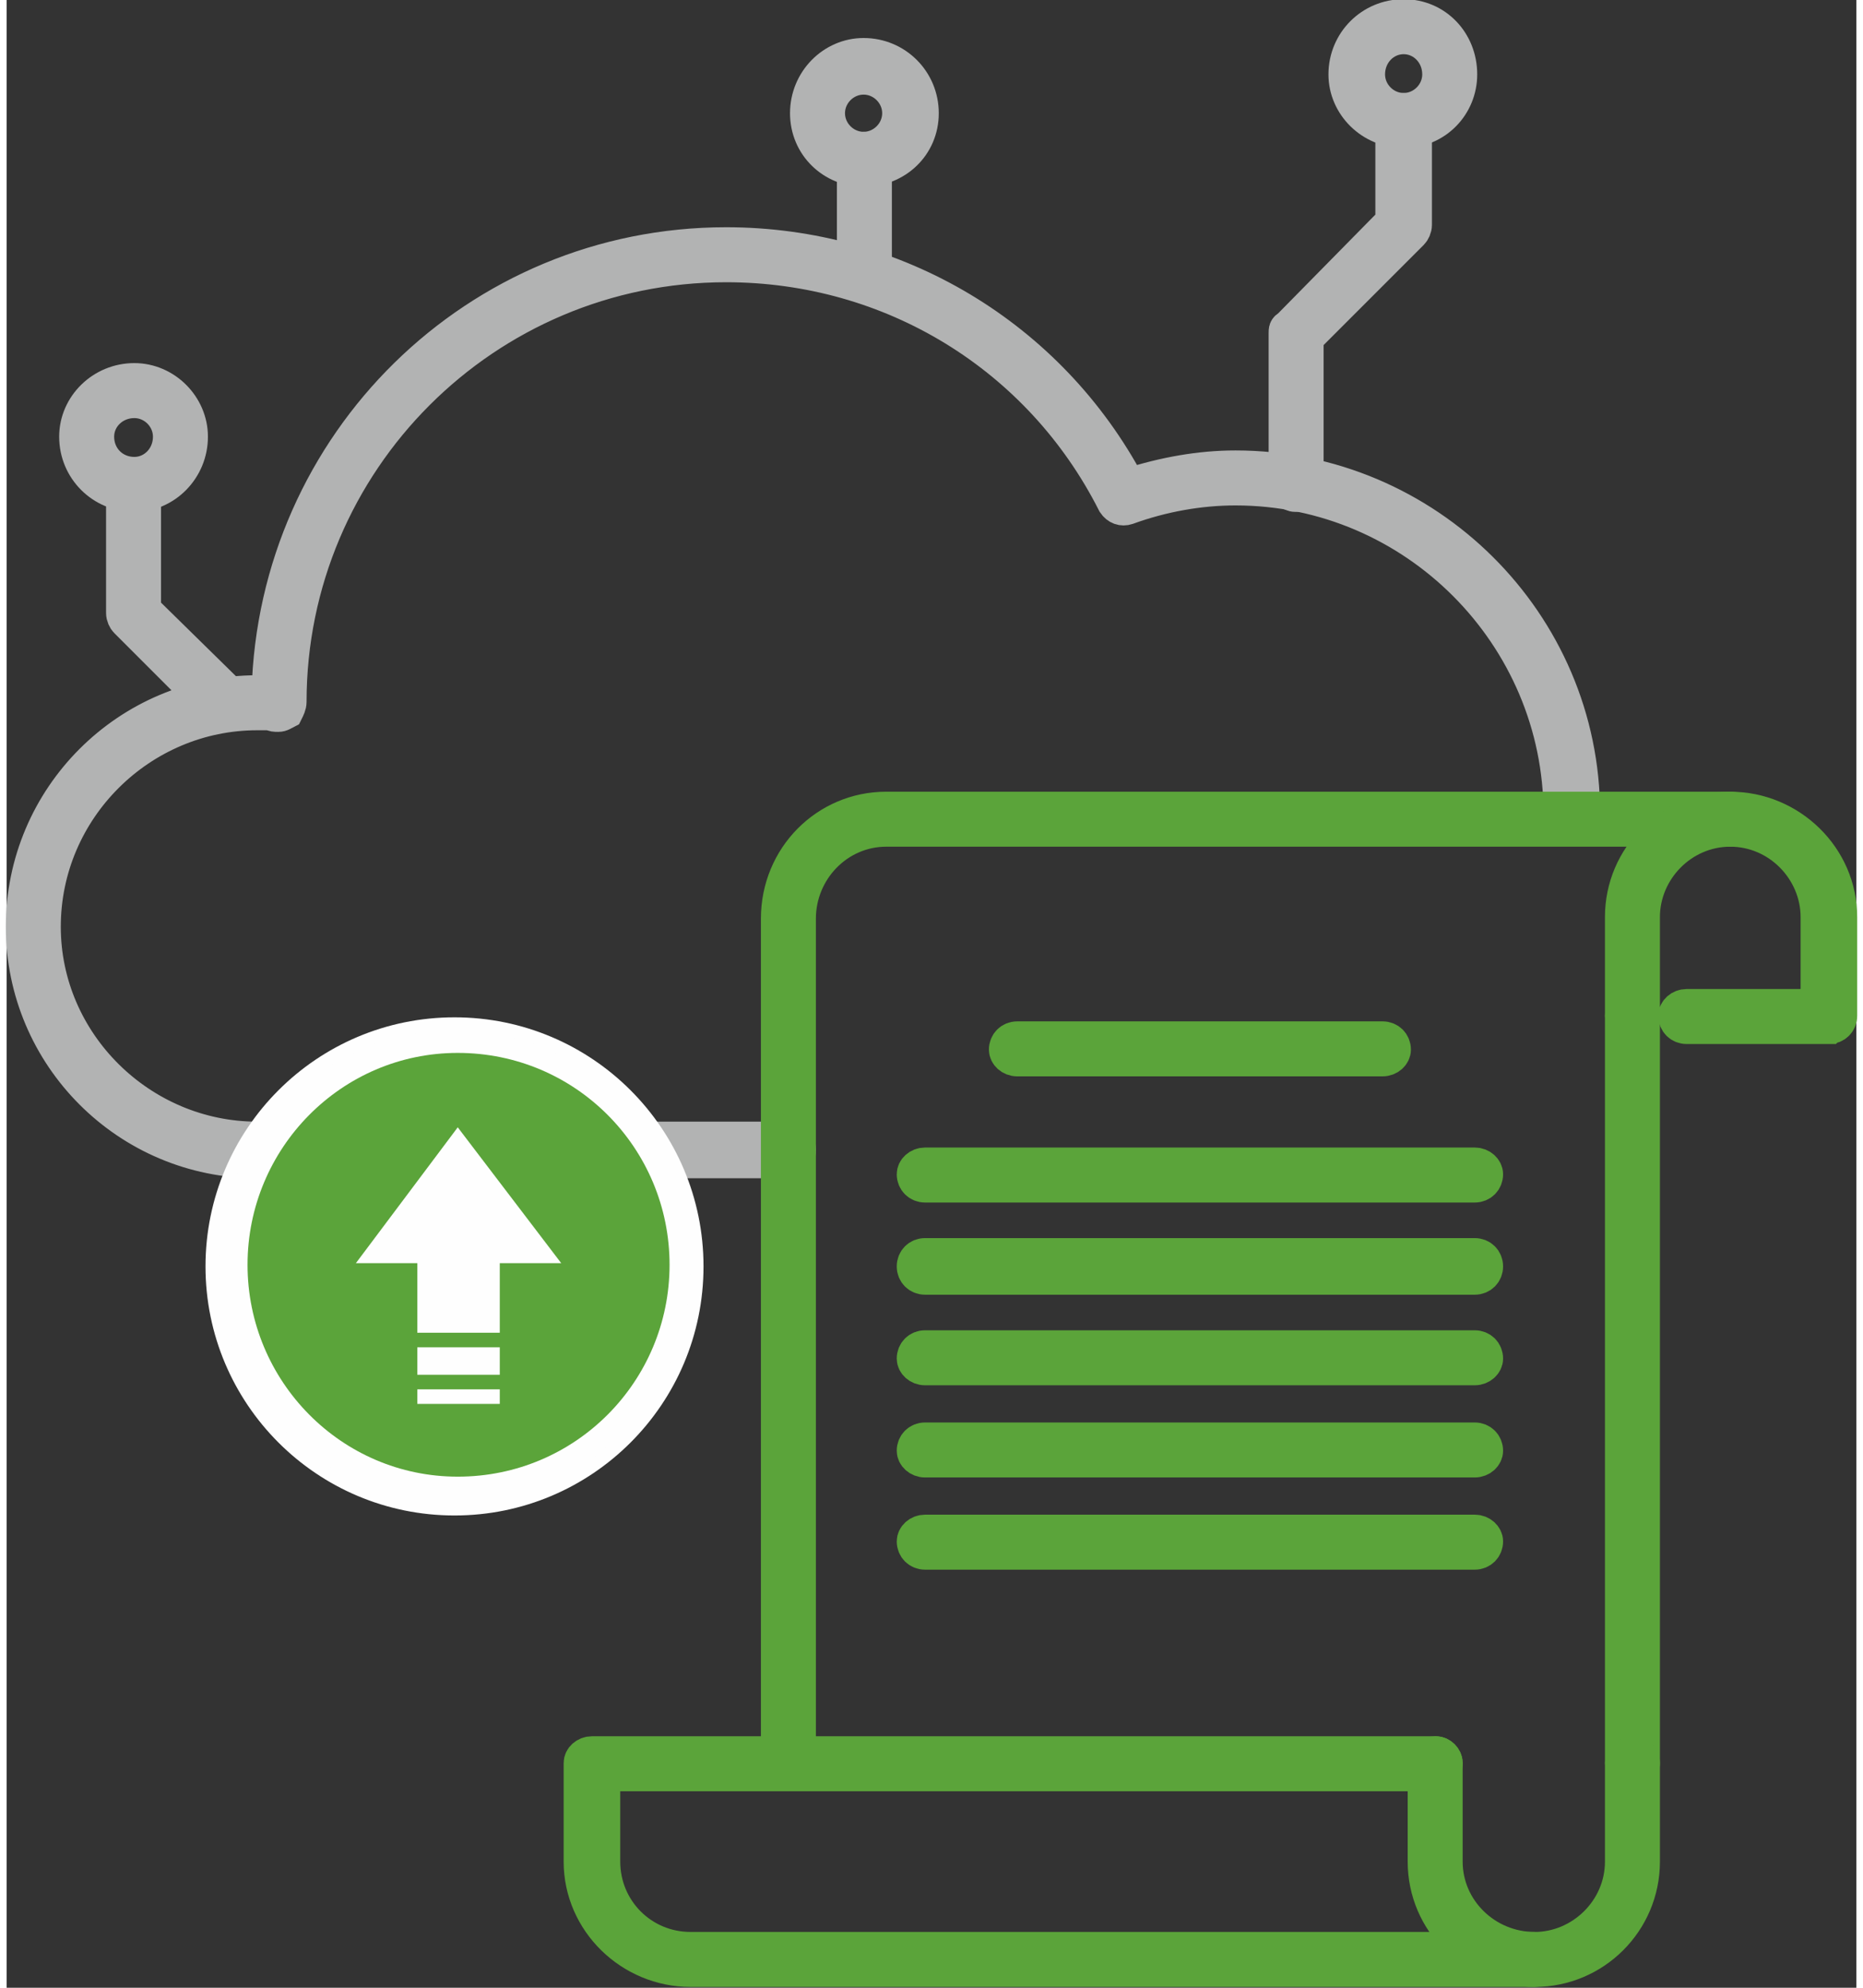 <?xml version="1.0" encoding="UTF-8"?>
<!DOCTYPE svg PUBLIC "-//W3C//DTD SVG 1.1//EN" "http://www.w3.org/Graphics/SVG/1.1/DTD/svg11.dtd">
<!-- Creator: CorelDRAW 2018 (64-Bit) -->
<svg xmlns="http://www.w3.org/2000/svg" xml:space="preserve" width="60px" height="64px" version="1.1" style="shape-rendering:geometricPrecision; text-rendering:geometricPrecision; image-rendering:optimizeQuality; fill-rule:evenodd; clip-rule:evenodd"
viewBox="0 0 11.44 12.29"
 xmlns:xlink="http://www.w3.org/1999/xlink">
 <rect x="0" y="0" width="11.44" height="12.29" fill="#333333" stroke="none"/>
 <defs>
  <style type="text/css">
   <![CDATA[
    .str1 {stroke:#FEFEFE;stroke-width:0.08;stroke-miterlimit:22.926}
    .str0 {stroke:#B2B3B3;stroke-width:0.21;stroke-miterlimit:10}
    .str2 {stroke:#5BA43A;stroke-width:0.21;stroke-miterlimit:10}
    .fil1 {fill:#FEFEFE}
    .fil2 {fill:#5BA43A}
    .fil0 {fill:#B2B3B3;fill-rule:nonzero}
    .fil3 {fill:#5BA43A;fill-rule:nonzero}
   ]]>
  </style>
 </defs>
 <g id="Слой_x0020_1">
  <g id="_2129651502112">
   <path class="fil0 str0" d="M4.84 7.18l-3.29 0c-0.8,0 -1.45,-0.65 -1.45,-1.45 0,-0.8 0.65,-1.45 1.45,-1.45 0.03,0 0.05,0 0.07,0 0.04,-1.54 1.29,-2.77 2.83,-2.77 1.05,0 2,0.57 2.49,1.49 0.22,-0.07 0.44,-0.11 0.66,-0.11 1.18,0 2.15,0.96 2.15,2.14 0,0.04 -0.03,0.07 -0.07,0.07 -0.04,0 -0.07,-0.03 -0.07,-0.07 0,-1.1 -0.9,-2.01 -2.01,-2.01 -0.22,0 -0.45,0.04 -0.67,0.12 -0.03,0.01 -0.06,0 -0.08,-0.03 -0.46,-0.91 -1.38,-1.47 -2.4,-1.47 -1.49,0 -2.7,1.21 -2.7,2.7 0,0.02 -0.01,0.04 -0.02,0.06 -0.02,0.01 -0.03,0.02 -0.05,0.02 -0.02,0 -0.03,0 -0.05,-0.01 -0.03,0 -0.05,0 -0.08,0 -0.72,0 -1.32,0.59 -1.32,1.32 0,0.72 0.6,1.31 1.32,1.31l3.29 0c0.03,0 0.06,0.03 0.06,0.07 0,0.04 -0.03,0.07 -0.06,0.07z"/>
   <circle class="fil1 str1" cx="2.77" cy="7.83" r="1.5"/>
   <path class="fil2" d="M2.79 9.13c0.73,0 1.31,-0.59 1.31,-1.31 0,-0.72 -0.58,-1.31 -1.31,-1.31 -0.72,0 -1.3,0.59 -1.3,1.31 0,0.72 0.58,1.31 1.3,1.31zm-0.25 -0.89l0 -0.43 -0.38 0 0.63 -0.84 0.64 0.84 -0.38 0 0 0.43 -0.51 0zm0 0.26l0 -0.17 0.51 0 0 0.17 -0.51 0zm0 0.18l0 -0.09 0.51 0 0 0.09 -0.51 0z"/>
   <path class="fil3 str2" d="M10.05 10.97c-0.03,0 -0.06,-0.03 -0.06,-0.07l0 -4.62c0,-0.03 0.03,-0.06 0.06,-0.06 0.04,0 0.07,0.03 0.07,0.06l0 4.62c0,0.04 -0.03,0.07 -0.07,0.07z"/>
   <path class="fil3 str2" d="M4.84 10.97c-0.04,0 -0.07,-0.03 -0.07,-0.07l0 -5.22c0,-0.38 0.3,-0.68 0.67,-0.68l5.22 0c0.04,0 0.07,0.03 0.07,0.07 0,0.03 -0.03,0.06 -0.07,0.06l-5.22 0c-0.3,0 -0.54,0.25 -0.54,0.55l0 5.22c0,0.04 -0.03,0.07 -0.06,0.07z"/>
   <path class="fil3 str2" d="M9.45 12.18c-0.38,0 -0.68,-0.3 -0.68,-0.67l0 -0.61c0,-0.03 0.03,-0.06 0.07,-0.06 0.03,0 0.06,0.03 0.06,0.06l0 0.61c0,0.3 0.25,0.54 0.55,0.54 0.29,0 0.54,-0.24 0.54,-0.54l0 -0.61c0,-0.03 0.03,-0.06 0.06,-0.06 0.04,0 0.07,0.03 0.07,0.06l0 0.61c0,0.37 -0.3,0.67 -0.67,0.67z"/>
   <path class="fil3 str2" d="M11.27 6.35l-0.88 0c-0.04,0 -0.07,-0.03 -0.07,-0.07 0,-0.03 0.03,-0.06 0.07,-0.06l0.81 0 0 -0.55c0,-0.29 -0.24,-0.54 -0.54,-0.54 -0.3,0 -0.54,0.25 -0.54,0.54l0 0.61c0,0.04 -0.03,0.07 -0.07,0.07 -0.03,0 -0.06,-0.03 -0.06,-0.07l0 -0.61c0,-0.37 0.3,-0.67 0.67,-0.67 0.37,0 0.68,0.3 0.68,0.67l0 0.61c0,0.04 -0.03,0.07 -0.07,0.07z"/>
   <path class="fil3 str2" d="M9.45 12.18l-5.22 0c-0.37,0 -0.68,-0.3 -0.68,-0.67l0 -0.61c0,-0.03 0.03,-0.06 0.07,-0.06l5.22 0c0.03,0 0.06,0.03 0.06,0.06 0,0.04 -0.03,0.07 -0.06,0.07l-5.15 0 0 0.54c0,0.3 0.24,0.54 0.54,0.54l5.22 0c0.03,0 0.06,0.03 0.06,0.07 0,0.03 -0.03,0.06 -0.06,0.06z"/>
   <path class="fil3 str2" d="M8.51 6.55l-2.26 0c-0.04,0 -0.07,-0.03 -0.07,-0.06 0,-0.04 0.03,-0.07 0.07,-0.07l2.26 0c0.04,0 0.07,0.03 0.07,0.07 0,0.03 -0.03,0.06 -0.07,0.06z"/>
   <path class="fil3 str2" d="M9.08 7.33l-3.4 0c-0.04,0 -0.07,-0.03 -0.07,-0.07 0,-0.03 0.03,-0.06 0.07,-0.06l3.4 0c0.04,0 0.07,0.03 0.07,0.06 0,0.04 -0.03,0.07 -0.07,0.07z"/>
   <path class="fil3 str2" d="M9.08 7.9l-3.4 0c-0.04,0 -0.07,-0.03 -0.07,-0.07 0,-0.04 0.03,-0.07 0.07,-0.07l3.4 0c0.04,0 0.07,0.03 0.07,0.07 0,0.04 -0.03,0.07 -0.07,0.07z"/>
   <path class="fil3 str2" d="M9.08 8.46l-3.4 0c-0.04,0 -0.07,-0.03 -0.07,-0.06 0,-0.04 0.03,-0.07 0.07,-0.07l3.4 0c0.04,0 0.07,0.03 0.07,0.07 0,0.03 -0.03,0.06 -0.07,0.06z"/>
   <path class="fil3 str2" d="M9.08 9.03l-3.4 0c-0.04,0 -0.07,-0.03 -0.07,-0.06 0,-0.04 0.03,-0.07 0.07,-0.07l3.4 0c0.04,0 0.07,0.03 0.07,0.07 0,0.03 -0.03,0.06 -0.07,0.06z"/>
   <path class="fil3 str2" d="M9.08 9.6l-3.4 0c-0.04,0 -0.07,-0.03 -0.07,-0.07 0,-0.03 0.03,-0.06 0.07,-0.06l3.4 0c0.04,0 0.07,0.03 0.07,0.06 0,0.04 -0.03,0.07 -0.07,0.07z"/>
   <path class="fil0 str0" d="M7.97 3.06c-0.03,0 -0.06,-0.03 -0.06,-0.07l0 -0.93c0,-0.02 0,-0.03 0.02,-0.04l0.64 -0.65 0 -0.62c0,-0.04 0.03,-0.07 0.07,-0.07 0.04,0 0.07,0.03 0.07,0.07l0 0.64c0,0.02 -0.01,0.04 -0.02,0.05l-0.65 0.65 0 0.9c0,0.04 -0.03,0.07 -0.07,0.07z"/>
   <path class="fil0 str0" d="M8.64 0.23c-0.12,0 -0.22,0.1 -0.22,0.23 0,0.12 0.1,0.22 0.22,0.22 0.12,0 0.22,-0.1 0.22,-0.22 0,-0.13 -0.1,-0.23 -0.22,-0.23zm0 0.58c-0.2,0 -0.36,-0.16 -0.36,-0.35 0,-0.2 0.16,-0.36 0.36,-0.36 0.2,0 0.35,0.16 0.35,0.36 0,0.19 -0.15,0.35 -0.35,0.35z"/>
   <path class="fil0 str0" d="M5.3 0.48c-0.12,0 -0.22,0.1 -0.22,0.22 0,0.12 0.1,0.22 0.22,0.22 0.12,0 0.22,-0.1 0.22,-0.22 0,-0.12 -0.1,-0.22 -0.22,-0.22zm0 0.57c-0.19,0 -0.35,-0.15 -0.35,-0.35 0,-0.2 0.16,-0.36 0.35,-0.36 0.2,0 0.36,0.16 0.36,0.36 0,0.2 -0.16,0.35 -0.36,0.35z"/>
   <path class="fil0 str0" d="M0.79 2.48c-0.13,0 -0.23,0.1 -0.23,0.22 0,0.13 0.1,0.23 0.23,0.23 0.12,0 0.22,-0.1 0.22,-0.23 0,-0.12 -0.1,-0.22 -0.22,-0.22zm0 0.58c-0.2,0 -0.36,-0.16 -0.36,-0.36 0,-0.19 0.16,-0.35 0.36,-0.35 0.19,0 0.35,0.16 0.35,0.35 0,0.2 -0.16,0.36 -0.35,0.36z"/>
   <path class="fil0 str0" d="M5.3 1.77c-0.03,0 -0.06,-0.03 -0.06,-0.06l0 -0.72c0,-0.04 0.03,-0.07 0.06,-0.07 0.04,0 0.07,0.03 0.07,0.07l0 0.72c0,0.03 -0.03,0.06 -0.07,0.06z"/>
   <path class="fil0 str0" d="M1.35 4.42c-0.02,0 -0.03,0 -0.05,-0.02l-0.56 -0.56c-0.01,-0.01 -0.02,-0.03 -0.02,-0.05l0 -0.8c0,-0.03 0.03,-0.06 0.07,-0.06 0.03,0 0.06,0.03 0.06,0.06l0 0.78 0.55 0.54c0.02,0.03 0.02,0.07 0,0.09 -0.02,0.02 -0.03,0.02 -0.05,0.02z"/>
  </g>
 </g>
</svg>
